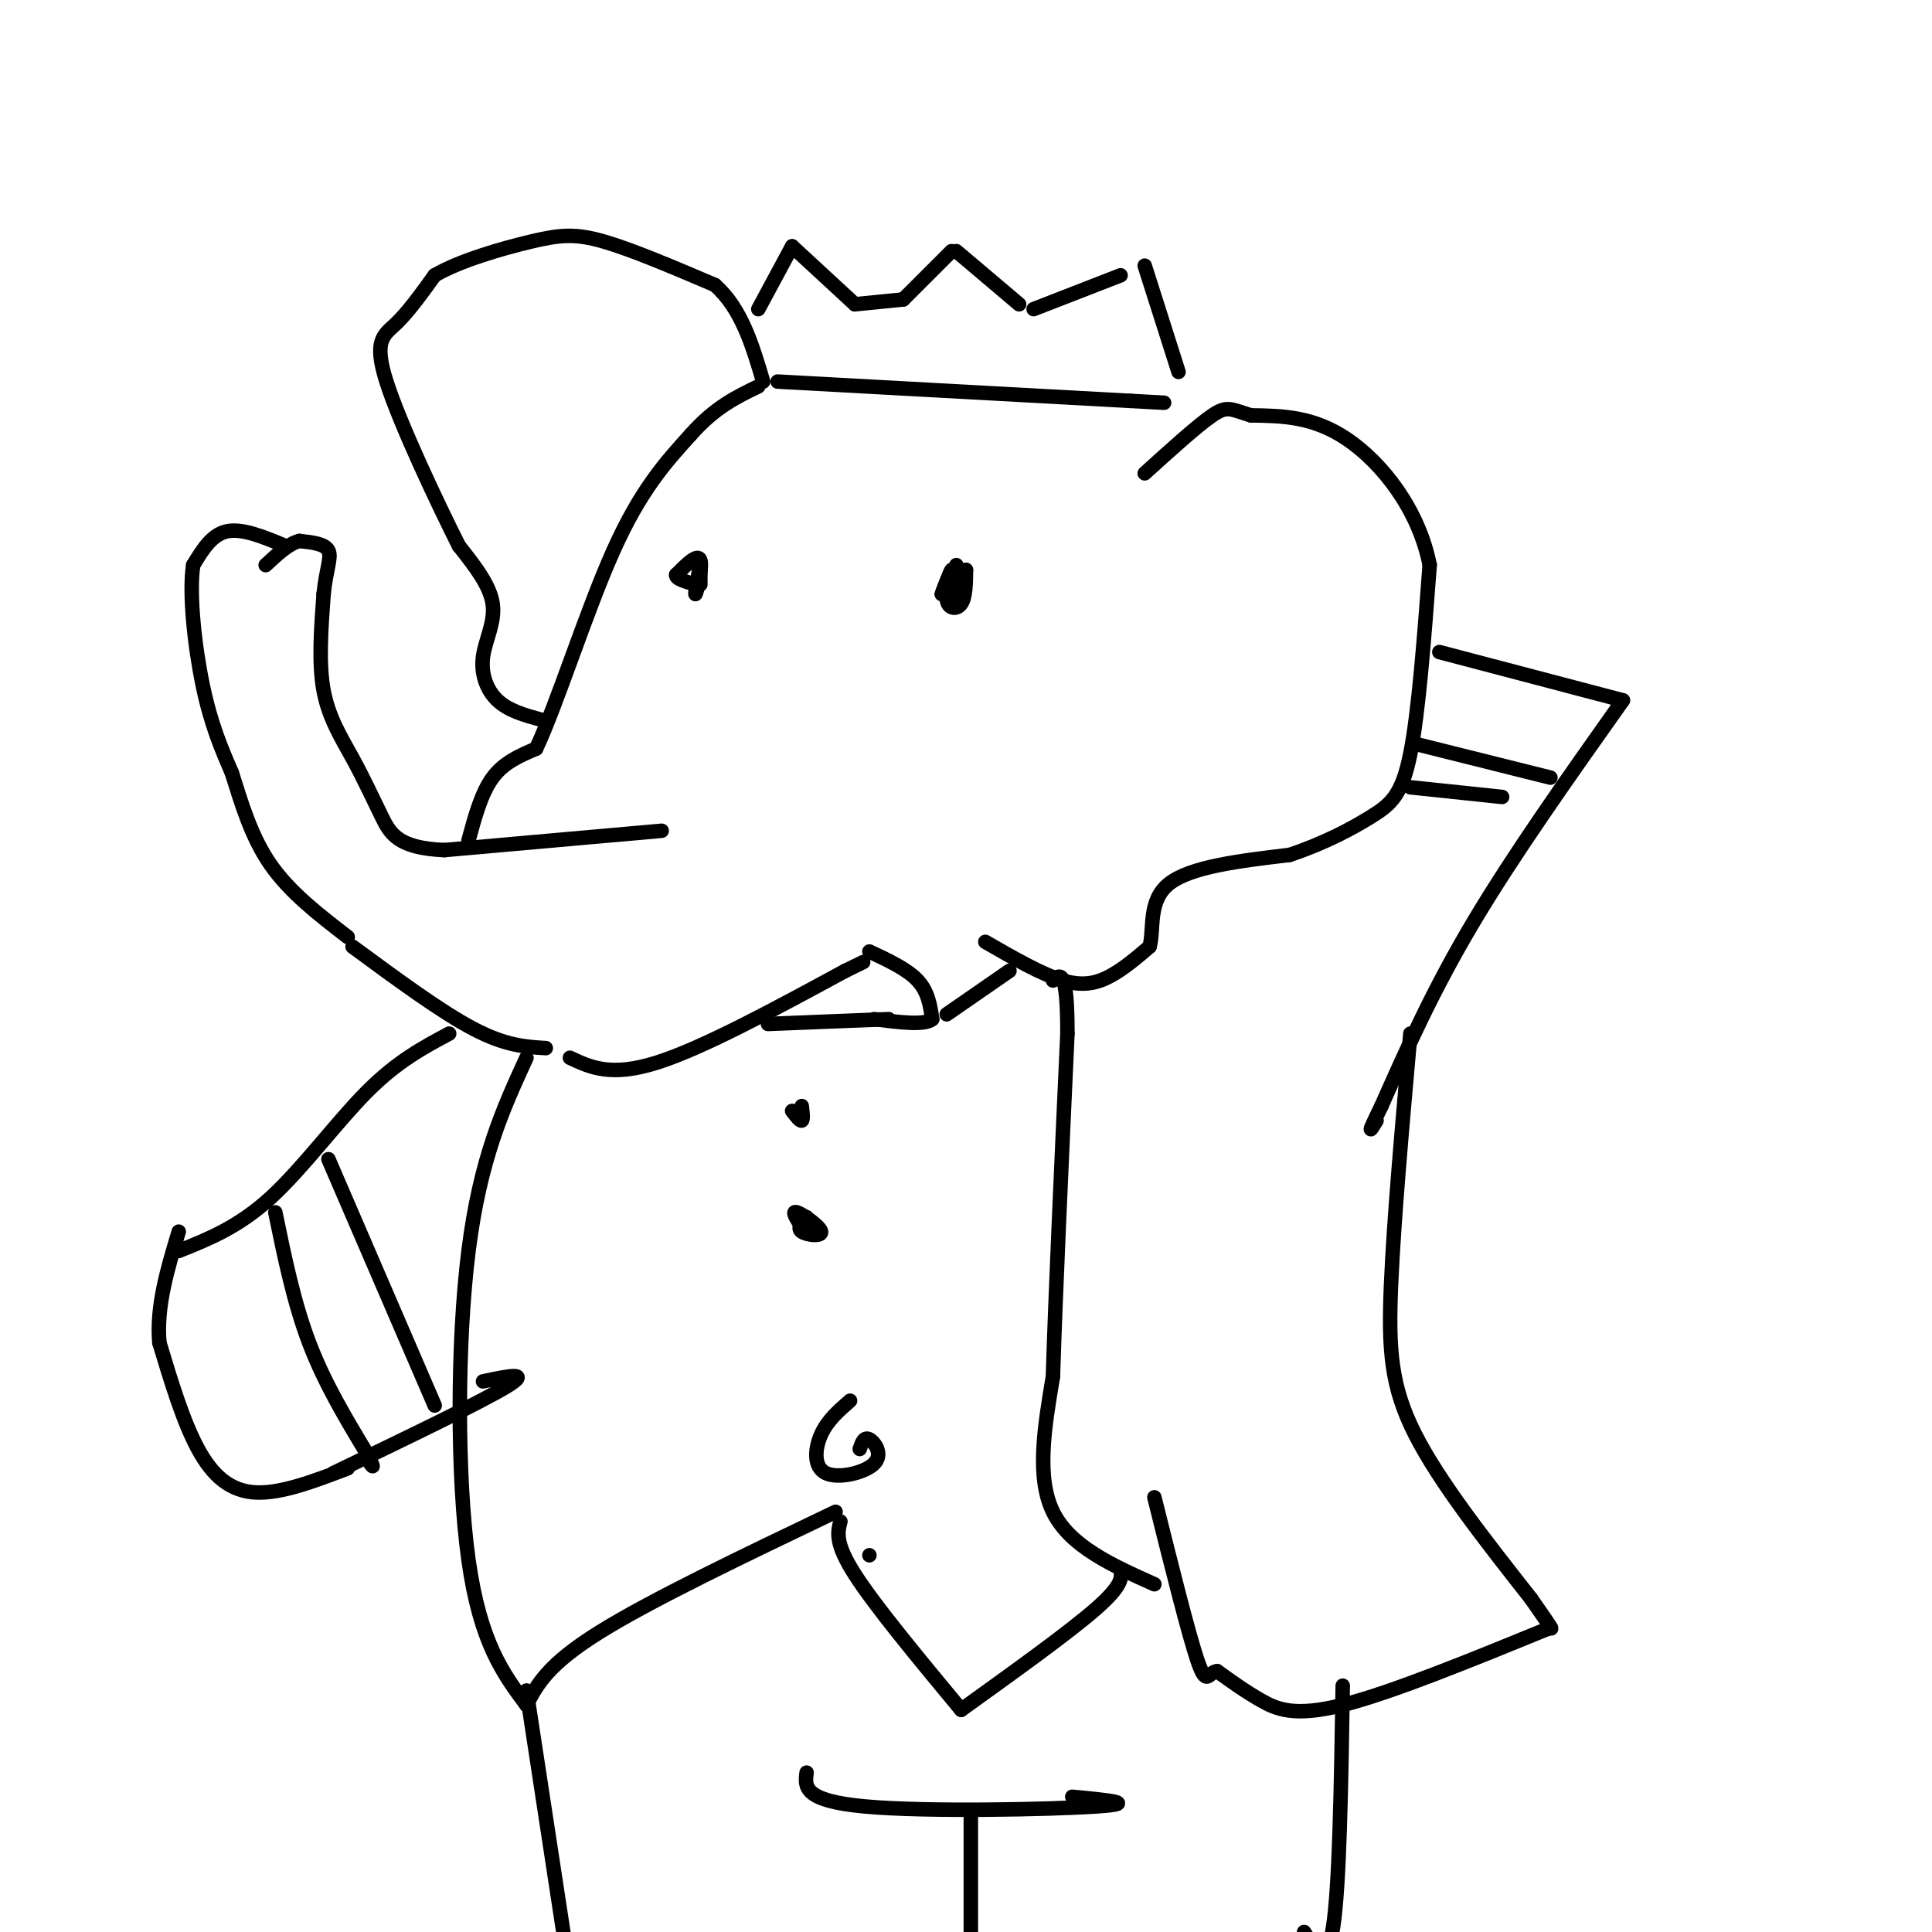 <svg viewBox='0 0 400 400' version='1.1' xmlns='http://www.w3.org/2000/svg' xmlns:xlink='http://www.w3.org/1999/xlink'><g fill='none' stroke='rgb(0,0,0)' stroke-width='3' stroke-linecap='round' stroke-linejoin='round'><path d='M97,174c1.333,-4.917 2.667,-9.833 5,-13c2.333,-3.167 5.667,-4.583 9,-6'/><path d='M111,155c4.244,-8.978 10.356,-28.422 16,-41c5.644,-12.578 10.822,-18.289 16,-24'/><path d='M143,90c5.000,-5.667 9.500,-7.833 14,-10'/><path d='M137,172c0.000,0.000 -45.000,4.000 -45,4'/><path d='M92,176c-9.638,-0.399 -11.233,-3.396 -13,-7c-1.767,-3.604 -3.707,-7.817 -6,-12c-2.293,-4.183 -4.941,-8.338 -6,-14c-1.059,-5.662 -0.530,-12.831 0,-20'/><path d='M67,123c0.489,-5.022 1.711,-7.578 1,-9c-0.711,-1.422 -3.356,-1.711 -6,-2'/><path d='M62,112c-2.167,0.500 -4.583,2.750 -7,5'/><path d='M59,113c-4.417,-1.833 -8.833,-3.667 -12,-3c-3.167,0.667 -5.083,3.833 -7,7'/><path d='M40,117c-0.911,5.844 0.311,16.956 2,25c1.689,8.044 3.844,13.022 6,18'/><path d='M48,160c2.000,6.356 4.000,13.244 8,19c4.000,5.756 10.000,10.378 16,15'/><path d='M73,196c9.167,6.750 18.333,13.500 25,17c6.667,3.500 10.833,3.750 15,4'/><path d='M118,219c4.250,2.000 8.500,4.000 18,1c9.500,-3.000 24.250,-11.000 39,-19'/><path d='M175,201c6.500,-3.167 3.250,-1.583 0,0'/><path d='M159,212c0.000,0.000 25.000,-1.000 25,-1'/><path d='M180,197c3.917,1.833 7.833,3.667 10,6c2.167,2.333 2.583,5.167 3,8'/><path d='M193,211c-1.500,1.333 -6.750,0.667 -12,0'/><path d='M196,210c0.000,0.000 13.000,-9.000 13,-9'/><path d='M204,195c5.822,3.356 11.644,6.711 16,8c4.356,1.289 7.244,0.511 10,-1c2.756,-1.511 5.378,-3.756 8,-6'/><path d='M238,196c1.022,-3.556 -0.422,-9.444 4,-13c4.422,-3.556 14.711,-4.778 25,-6'/><path d='M267,177c7.286,-2.429 13.000,-5.500 17,-8c4.000,-2.500 6.286,-4.429 8,-13c1.714,-8.571 2.857,-23.786 4,-39'/><path d='M296,117c-2.267,-11.622 -9.933,-21.178 -17,-26c-7.067,-4.822 -13.533,-4.911 -20,-5'/><path d='M259,86c-4.267,-1.311 -4.933,-2.089 -8,0c-3.067,2.089 -8.533,7.044 -14,12'/><path d='M112,149c-3.363,-0.929 -6.726,-1.857 -9,-4c-2.274,-2.143 -3.458,-5.500 -3,-9c0.458,-3.500 2.560,-7.143 2,-11c-0.560,-3.857 -3.780,-7.929 -7,-12'/><path d='M95,113c-4.500,-8.952 -12.250,-25.333 -15,-34c-2.750,-8.667 -0.500,-9.619 2,-12c2.500,-2.381 5.250,-6.190 8,-10'/><path d='M90,57c5.143,-3.024 14.000,-5.583 20,-7c6.000,-1.417 9.143,-1.690 15,0c5.857,1.690 14.429,5.345 23,9'/><path d='M148,59c5.500,4.833 7.750,12.417 10,20'/><path d='M161,79c0.000,0.000 73.000,4.000 73,4'/><path d='M234,83c12.167,0.667 6.083,0.333 0,0'/><path d='M157,64c0.000,0.000 7.000,-13.000 7,-13'/><path d='M164,51c0.000,0.000 13.000,12.000 13,12'/><path d='M177,63c0.000,0.000 10.000,-1.000 10,-1'/><path d='M187,62c0.000,0.000 10.000,-10.000 10,-10'/><path d='M198,52c0.000,0.000 13.000,11.000 13,11'/><path d='M214,64c0.000,0.000 18.000,-7.000 18,-7'/><path d='M237,55c0.000,0.000 7.000,22.000 7,22'/><path d='M145,118c0.000,1.583 0.000,3.167 0,3c0.000,-0.167 0.000,-2.083 0,-4'/><path d='M145,117c-0.345,1.190 -1.208,6.167 -1,6c0.208,-0.167 1.488,-5.476 1,-7c-0.488,-1.524 -2.744,0.738 -5,3'/><path d='M140,119c-0.167,0.833 1.917,1.417 4,2'/><path d='M198,117c0.000,0.000 -3.000,6.000 -3,6'/><path d='M195,123c0.094,-0.530 1.829,-4.853 2,-5c0.171,-0.147 -1.223,3.884 -1,6c0.223,2.116 2.064,2.319 3,1c0.936,-1.319 0.968,-4.159 1,-7'/><path d='M200,118c-0.167,-0.167 -1.083,2.917 -2,6'/><path d='M298,135c0.000,0.000 38.000,10.000 38,10'/><path d='M336,145c-11.333,16.000 -22.667,32.000 -31,46c-8.333,14.000 -13.667,26.000 -19,38'/><path d='M286,229c-3.333,6.833 -2.167,4.917 -1,3'/><path d='M293,154c0.000,0.000 28.000,7.000 28,7'/><path d='M292,163c0.000,0.000 19.000,2.000 19,2'/><path d='M292,214c-1.711,19.267 -3.422,38.533 -4,52c-0.578,13.467 -0.022,21.133 5,31c5.022,9.867 14.511,21.933 24,34'/><path d='M317,331c4.667,6.667 4.333,6.333 4,6'/><path d='M321,337c-16.467,6.733 -32.933,13.467 -43,16c-10.067,2.533 -13.733,0.867 -17,-1c-3.267,-1.867 -6.133,-3.933 -9,-6'/><path d='M252,346c-1.889,0.133 -2.111,3.467 -4,-2c-1.889,-5.467 -5.444,-19.733 -9,-34'/><path d='M239,328c-8.750,-3.917 -17.500,-7.833 -21,-15c-3.500,-7.167 -1.750,-17.583 0,-28'/><path d='M218,285c0.500,-16.500 1.750,-43.750 3,-71'/><path d='M221,214c0.000,-13.667 -1.500,-12.333 -3,-11'/><path d='M109,219c-4.800,10.444 -9.600,20.889 -12,40c-2.400,19.111 -2.400,46.889 0,64c2.400,17.111 7.200,23.556 12,30'/><path d='M109,353c2.167,-4.167 4.333,-8.333 15,-15c10.667,-6.667 29.833,-15.833 49,-25'/><path d='M174,315c-0.583,2.250 -1.167,4.500 3,11c4.167,6.500 13.083,17.250 22,28'/><path d='M199,354c11.250,-8.083 22.500,-16.167 28,-21c5.500,-4.833 5.250,-6.417 5,-8'/><path d='M164,230c0.833,1.083 1.667,2.167 2,2c0.333,-0.167 0.167,-1.583 0,-3'/><path d='M167,252c-1.030,1.131 -2.060,2.262 -1,3c1.060,0.738 4.208,1.083 4,0c-0.208,-1.083 -3.774,-3.595 -5,-4c-1.226,-0.405 -0.113,1.298 1,3'/><path d='M176,290c-2.341,2.035 -4.683,4.070 -6,7c-1.317,2.930 -1.611,6.754 1,8c2.611,1.246 8.126,-0.088 10,-2c1.874,-1.912 0.107,-4.404 -1,-5c-1.107,-0.596 -1.553,0.702 -2,2'/><path d='M180,322c0.000,0.000 0.000,0.000 0,0'/><path d='M93,214c-5.378,2.867 -10.756,5.733 -17,12c-6.244,6.267 -13.356,15.933 -20,22c-6.644,6.067 -12.822,8.533 -19,11'/><path d='M69,305c15.417,-7.417 30.833,-14.833 36,-18c5.167,-3.167 0.083,-2.083 -5,-1'/><path d='M72,304c-6.867,2.622 -13.733,5.244 -19,5c-5.267,-0.244 -8.933,-3.356 -12,-9c-3.067,-5.644 -5.533,-13.822 -8,-22'/><path d='M33,278c-0.667,-7.500 1.667,-15.250 4,-23'/><path d='M57,251c1.917,9.333 3.833,18.667 7,27c3.167,8.333 7.583,15.667 12,23'/><path d='M76,301c2.000,4.000 1.000,2.500 0,1'/><path d='M68,240c0.000,0.000 22.000,51.000 22,51'/><path d='M109,350c0.000,0.000 9.000,59.000 9,59'/><path d='M278,349c-0.333,20.750 -0.667,41.500 -2,50c-1.333,8.500 -3.667,4.750 -6,1'/><path d='M167,367c-0.378,2.911 -0.756,5.822 12,7c12.756,1.178 38.644,0.622 48,0c9.356,-0.622 2.178,-1.311 -5,-2'/><path d='M201,376c0.000,0.000 0.000,26.000 0,26'/></g>
</svg>